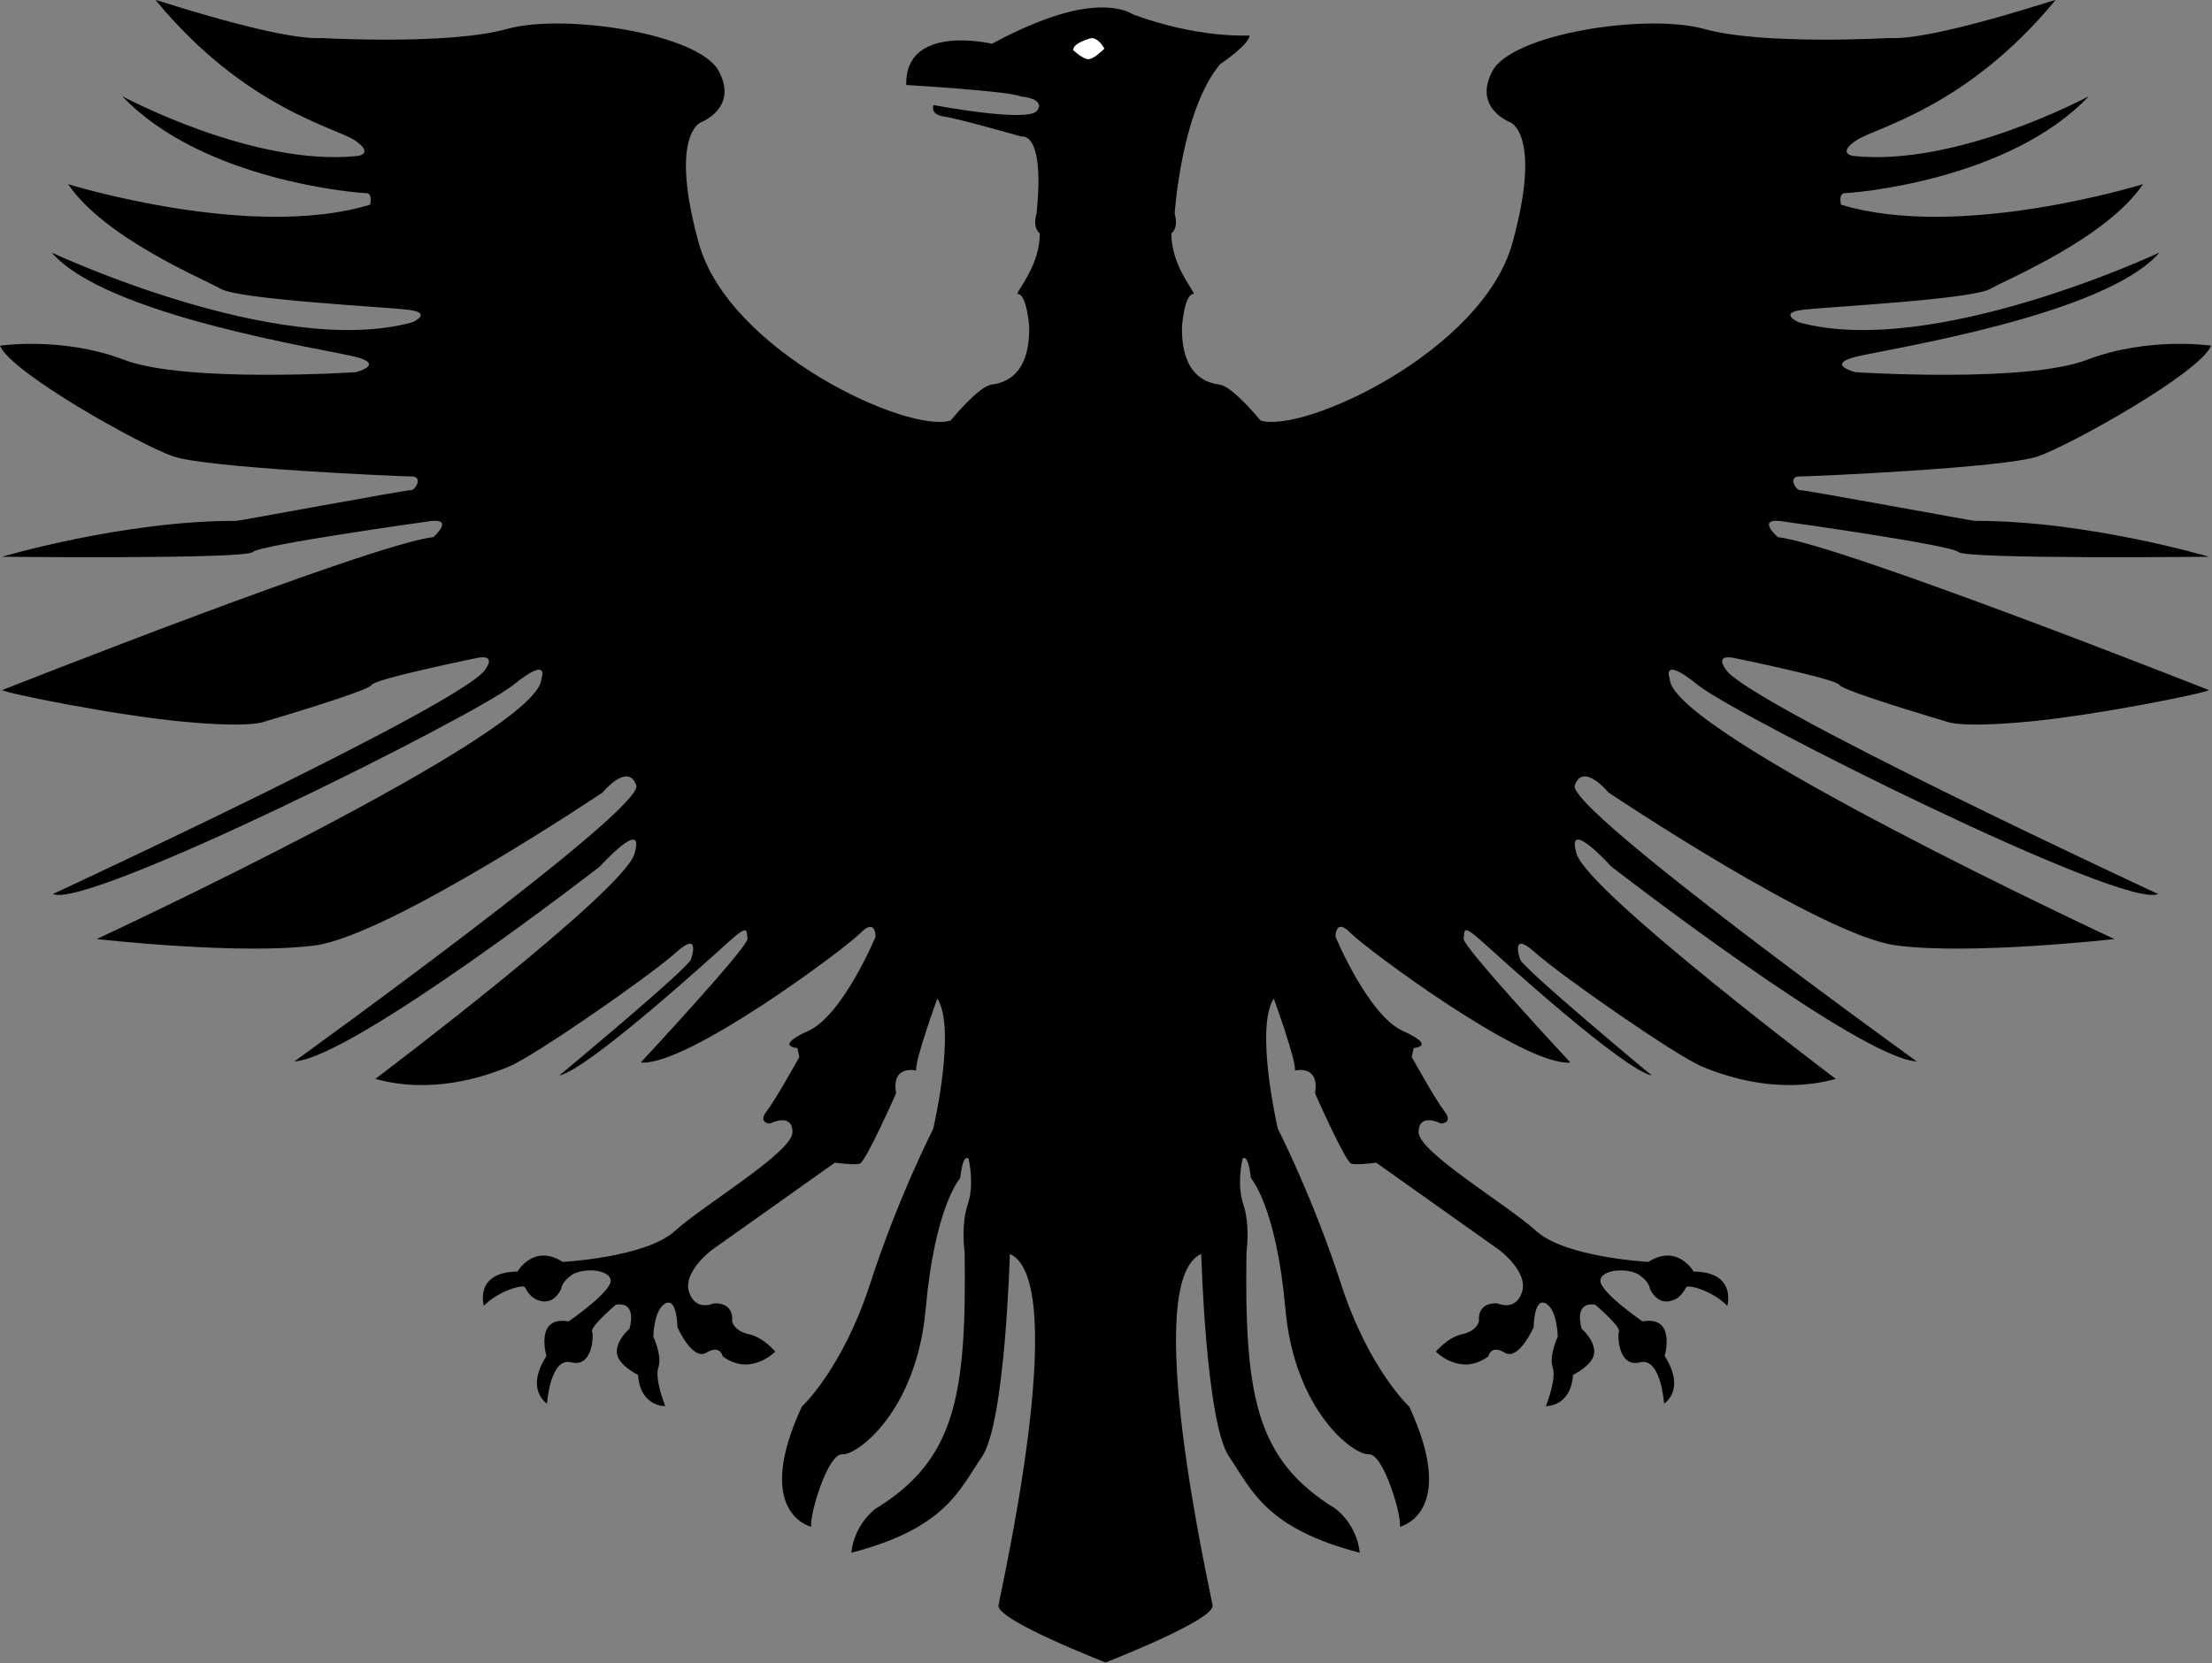 <?xml version="1.0" encoding="UTF-8" standalone="no"?>
<svg
   width="532.667"
   height="400.594"
   version="1.1"
   id="svg10"
   sodipodi:docname="SRP logo.svg"
   inkscape:version="1.2.2 (732a01da63, 2022-12-09)"
   xmlns:inkscape="http://www.inkscape.org/namespaces/inkscape"
   xmlns:sodipodi="http://sodipodi.sourceforge.net/DTD/sodipodi-0.dtd"
   xmlns="http://www.w3.org/2000/svg"
   xmlns:svg="http://www.w3.org/2000/svg">
  <rect width="100%" height="100%" fill="#808080" stroke="none"/>
  <defs
     id="defs14" />
  <sodipodi:namedview
     id="namedview12"
     pagecolor="#ffffff"
     bordercolor="#666666"
     borderopacity="1.0"
     inkscape:showpageshadow="2"
     inkscape:pageopacity="0.0"
     inkscape:pagecheckerboard="0"
     inkscape:deskcolor="#d1d1d1"
     showgrid="false"
     showguides="false"
     inkscape:zoom="1.3350176"
     inkscape:cx="301.11963"
     inkscape:cy="247.56228"
     inkscape:window-width="1920"
     inkscape:window-height="1058"
     inkscape:window-x="1672"
     inkscape:window-y="-8"
     inkscape:window-maximized="1"
     inkscape:current-layer="g8" />
  <g
     transform="matrix(0.918,0,0,0.918,-9.182,-6.338)"
     id="g8">
    <path
       d="m 50.802,6.902 c 23.446,28.477 47.305,33.411 52.368,36.887 5.063,3.475 0.675,4.036 0.675,4.036 -27.323,2.915 -61.799,-15.696 -61.799,-15.696 21.146,22.311 62.208,25.449 64.002,25.449 1.794,0 1.039,3.027 1.039,3.027 -31.202,9.53 -79.232,-5.381 -79.232,-5.381 9.596,14.127 35.097,24.666 40.066,27.469 4.969,2.803 42.588,4.709 49.181,5.494 6.593,0.785 1.145,3.251 1.145,3.251 -35.02,9.754 -94.691,-18.274 -94.691,-18.274 14.238,16.593 71.629,25.338 79.646,27.356 8.017,2.018 0.115,4.036 0.115,4.036 0,0 -44.589,2.915 -60.791,-3.251 -16.202,-6.166 -32.527,-3.7 -32.527,-3.7 2.836,7.063 36.743,26.011 45.406,29.038 8.663,3.027 59.278,5.27 62.529,5.27 3.251,0 0.909,3.7 -0.097,3.588 -1.006,-0.112 -45.176,8.072 -45.849,8.072 -29.259,-0.112 -61.471,9.417 -61.471,9.417 0,0 63.663,0.673 65.733,-1.233 2.07,-1.906 45.51,-7.96 45.51,-7.96 8.224,-1.457 1.909,4.036 1.909,4.036 -16.081,1.794 -113.09,40.137 -113.09,40.137 0.764,0.785 29.532,6.615 47.537,8.297 18.005,1.682 21.19,0 21.19,0 0,0 27.462,-8.073 28.178,-9.642 0.715,-1.57 27.547,-7.064 27.547,-7.064 5.412,-1.121 2.39,2.803 2.39,2.803 -4.037,8.296 -113.54,59.115 -113.54,59.115 9.061,4.197 110.88,-46.849 120.76,-54.852 9.879,-8.003 7.362,-1.562 7.362,-1.562 -0.286,14.152 -116.63,68.225 -116.63,68.225 0,0 37.852,4.294 57.346,1.659 19.494,-2.635 75.361,-40.114 75.361,-40.114 0,0 6.662,-8.102 8.835,-1.855 2.173,6.247 -89.707,72.421 -89.707,72.421 15.149,-0.781 80.151,-51.143 80.151,-51.143 0,0 12.073,-13.372 9.068,-3.319 -3.005,10.053 -67.968,59.05 -67.968,59.05 14.434,4.002 28.02,-0.293 35.029,-3.221 7.009,-2.928 37.25,-24.011 43.853,-29.965 6.603,-5.954 3.958,1.66 3.958,1.66 0.446,1.562 -34.601,30.647 -34.601,30.647 7.56,-1.659 38.678,-29.867 44.281,-34.942 5.603,-5.075 4.768,-3.025 5.103,-0.975 0.335,2.05 -28.014,32.501 -28.014,32.501 12.074,1.074 53.511,-29.768 57.626,-33.965 4.115,-4.197 3.975,0.975 3.975,0.975 0,0 -8.561,20.594 -17.651,24.694 -9.09,4.099 -2.855,4.489 -2.855,4.489 l 0.523,2.342 c 0,0 -6.158,11.127 -8.585,14.25 -2.427,3.123 0.89,3.221 0.89,3.221 0,0 5.841,-3.025 5.893,2.245 0.052,5.271 -23.257,19.033 -30.862,25.962 -7.605,6.93 -29.403,8.1 -29.403,8.1 -7.676,-4.88 -11.88,2.537 -11.88,2.537 -11.422,0.097 -8.832,8.98 -8.832,8.98 3.815,-3.904 10.207,-5.66 10.772,-4.88 0.564,0.781 1.377,3.22 4.682,3.708 3.305,0.488 4.872,-3.318 4.872,-3.318 0,0 -0.055,-1.562 2.633,-3.514 2.688,-1.952 9.71,-1.756 10.313,1.172 0.604,2.928 -11.031,10.931 -11.031,10.931 -8.937,-1.562 -5.811,9.077 -5.811,9.077 -5.706,8.882 0.151,12.493 0.151,12.493 0,0 0.821,-12.298 6.345,-10.834 5.524,1.464 5.942,-6.734 5.491,-8.101 -0.451,-1.366 6.241,-7.028 6.241,-7.028 5.88,-0.878 3.537,6.345 3.537,6.345 0,0 -3.395,2.83 -3.29,6.148 0.105,3.318 5.555,5.929 5.555,5.929 0.604,8.472 7.138,8.194 7.138,8.194 0,0 -2.863,-7.083 -1.808,-10.138 1.055,-3.055 -1.31,-8.055 -1.31,-8.055 0,0 0.053,-7.084 3.154,-8.75 3.101,-1.667 3.163,6.25 3.163,6.25 0,0 3.925,8.889 7.596,6.667 3.671,-2.222 4.28,0.972 4.28,0.972 7.353,5.416 13.783,-1.25 13.783,-1.25 0,0 -3.092,-3.75 -6.958,-4.583 -3.866,-0.833 -4.353,-3.333 -4.353,-3.333 0.424,-5.416 -4.873,-4.722 -4.873,-4.722 0,0 -4.781,2.223 -6.444,-3.055 -1.663,-5.277 5.99,-10.972 5.99,-10.972 l 32.286,-22.914 c 0,0 4.981,0.694 6.52,0.278 1.539,-0.416 9.528,-18.472 9.528,-18.472 -1.321,-7.638 5.3,-5.971 5.3,-5.971 -0.642,-1.944 5.512,-18.888 5.512,-18.888 5.067,7.777 -1.065,34.164 -1.065,34.164 0,0 -9.24,18.055 -16.515,40.553 -7.276,22.499 -17.958,32.358 -17.958,32.358 -12.981,28.054 2.478,31.526 2.478,31.526 -0.623,-2.639 4.274,-19.305 8.155,-19.027 3.881,0.278 19.47,-11.249 21.866,-38.192 2.396,-26.943 9.038,-34.272 9.038,-34.272 0.791,-6.891 2.193,-5.078 2.193,-5.078 0,0 1.637,6.528 -0.203,11.969 -1.84,5.441 -0.825,12.574 -0.825,12.574 0.544,37.822 -2.501,54.538 -23.466,67.343 -5.934,4.836 -6.234,11.485 -6.234,11.485 24.596,-6.408 28.249,-16.321 34.295,-25.268 6.046,-8.947 7.274,-53.129 7.274,-53.129 16.219,7.242 -2.393,88.354 -2.98,92.216 -0.587,3.862 28.079,14.967 28.079,14.967 0,0 28.667,-11.104 28.079,-14.967 -0.587,-3.862 -19.199,-84.974 -2.98,-92.216 0,0 1.229,44.182 7.274,53.129 6.046,8.947 9.699,18.86 34.295,25.268 0,0 -0.3,-6.649 -6.234,-11.485 -20.965,-12.805 -24.011,-29.521 -23.467,-67.343 0,0 1.016,-7.134 -0.824,-12.574 -1.84,-5.441 -0.203,-11.969 -0.203,-11.969 0,0 1.402,-1.813 2.193,5.078 0,0 6.642,7.33 9.038,34.272 2.396,26.943 17.985,38.47 21.866,38.192 3.881,-0.277 8.777,16.388 8.154,19.027 0,0 15.46,-3.473 2.478,-31.526 0,0 -10.682,-9.86 -17.958,-32.358 -7.276,-22.499 -16.514,-40.553 -16.514,-40.553 0,0 -6.131,-26.387 -1.065,-34.164 0,0 6.154,16.943 5.512,18.888 0,0 6.621,-1.667 5.3,5.971 0,0 7.99,18.055 9.528,18.472 1.539,0.417 6.52,-0.278 6.52,-0.278 l 32.286,22.914 c 0,0 7.653,5.695 5.99,10.972 -1.663,5.277 -6.444,3.055 -6.444,3.055 0,0 -5.297,-0.694 -4.873,4.722 0,0 -0.487,2.5 -4.353,3.333 -3.866,0.833 -6.958,4.583 -6.958,4.583 0,0 6.43,6.666 13.783,1.25 0,0 0.608,-3.194 4.279,-0.972 3.671,2.222 7.596,-6.667 7.596,-6.667 0,0 0.063,-7.916 3.164,-6.25 3.1,1.667 3.154,8.75 3.154,8.75 0,0 -2.365,4.999 -1.31,8.055 1.055,3.055 -1.808,10.138 -1.808,10.138 0,0 6.535,0.278 7.138,-8.194 0,0 5.45,-2.61 5.555,-5.929 0.105,-3.318 -3.29,-6.148 -3.29,-6.148 0,0 -2.342,-7.223 3.537,-6.345 0,0 6.692,5.662 6.241,7.028 -0.451,1.367 -0.035,9.565 5.491,8.101 5.524,-1.464 6.345,10.834 6.345,10.834 0,0 5.857,-3.611 0.151,-12.493 0,0 3.127,-10.639 -5.811,-9.077 0,0 -11.635,-8.003 -11.031,-10.931 0.604,-2.928 7.625,-3.124 10.313,-1.172 2.688,1.952 2.633,3.514 2.633,3.514 0,0 1.567,3.806 4.872,3.318 3.305,-0.488 4.118,-2.927 4.682,-3.708 0.564,-0.781 6.957,0.976 10.772,4.88 0,0 2.589,-8.883 -8.833,-8.98 0,0 -4.203,-7.417 -11.879,-2.537 0,0 -21.797,-1.171 -29.403,-8.1 -7.606,-6.93 -30.915,-20.692 -30.862,-25.962 0.052,-5.271 5.893,-2.245 5.893,-2.245 0,0 3.316,-0.097 0.889,-3.221 -2.427,-3.123 -8.584,-14.25 -8.584,-14.25 l 0.522,-2.342 c 0,0 6.236,-0.39 -2.854,-4.489 -9.09,-4.099 -17.652,-24.694 -17.652,-24.694 0,0 -0.139,-5.172 3.977,-0.975 4.115,4.197 45.552,35.038 57.626,33.965 0,0 -28.348,-30.451 -28.014,-32.501 0.335,-2.05 -0.501,-4.1 5.103,0.975 5.603,5.075 36.721,33.283 44.281,34.942 0,0 -35.047,-29.085 -34.601,-30.647 0,0 -2.645,-7.614 3.958,-1.66 6.603,5.954 36.844,27.037 43.853,29.965 7.009,2.928 20.595,7.222 35.029,3.221 0,0 -64.963,-48.997 -67.968,-59.05 -3.005,-10.053 9.068,3.319 9.068,3.319 0,0 65.002,50.362 80.151,51.143 0,0 -91.88,-66.174 -89.707,-72.421 2.173,-6.247 8.834,1.855 8.834,1.855 0,0 55.868,37.479 75.362,40.114 19.494,2.635 57.346,-1.659 57.346,-1.659 0,0 -116.34,-54.072 -116.63,-68.225 0,0 -2.517,-6.441 7.362,1.562 9.879,8.003 111.69,59.049 120.76,54.852 0,0 -109.51,-50.819 -113.54,-59.115 0,0 -3.023,-3.924 2.389,-2.803 0,0 26.832,5.494 27.548,7.064 0.715,1.57 28.178,9.642 28.178,9.642 0,0 3.185,1.682 21.19,0 18.005,-1.682 46.773,-7.512 47.537,-8.297 0,0 -97.008,-38.344 -113.09,-40.137 0,0 -6.315,-5.493 1.909,-4.036 0,0 43.44,6.054 45.51,7.96 2.07,1.906 65.733,1.233 65.733,1.233 0,0 -32.212,-9.529 -61.471,-9.417 -0.673,0 -44.843,-8.185 -45.849,-8.072 -1.006,0.112 -3.348,-3.588 -0.097,-3.588 3.251,0 53.866,-2.243 62.529,-5.27 8.663,-3.027 42.569,-21.975 45.405,-29.038 0,0 -16.324,-2.466 -32.525,3.7 -16.202,6.166 -60.791,3.251 -60.791,3.251 0,0 -7.902,-2.018 0.115,-4.036 8.018,-2.018 65.409,-10.763 79.646,-27.356 0,0 -59.671,28.028 -94.691,18.274 0,0 -5.449,-2.466 1.145,-3.251 6.593,-0.785 44.212,-2.691 49.181,-5.494 4.969,-2.803 30.47,-13.342 40.066,-27.469 0,0 -48.03,14.911 -79.232,5.381 0,0 -0.755,-3.027 1.039,-3.027 1.794,0 42.856,-3.139 64.002,-25.449 0,0 -34.476,18.611 -61.799,15.696 0,0 -4.389,-0.56 0.675,-4.036 5.063,-3.476 28.923,-8.409 52.368,-36.887 -0.569,0.002 -32.225,10.652 -43.566,9.979 0,0 -33.247,1.906 -48.498,-2.354 -15.251,-4.26 -50.419,1.233 -55.648,10.987 -5.229,9.754 4.625,13.454 4.625,13.454 0,0 8.491,3.027 0.632,31.617 -7.859,28.589 -55.146,50.227 -66.119,46.639 0,0 -7.265,-8.969 -10.753,-9.417 -3.488,-0.448 -10.045,-2.466 -9.831,-15.248 0,0 0.657,-8.857 3.133,-8.521 -0.261,-1.345 -5.924,-7.625 -5.924,-15.921 0,0 1.988,-1.121 0.87,-5.157 0,0 1.738,-27.036 11.917,-39.213 0,0 7.725,-5.18 7.725,-7.543 0,0 -13.178,0.909 -30.627,-5.543 0,0 -4.362,-3.18 -14.723,-1.09 -10.36,2.09 -22.174,8.815 -22.174,8.815 0,0 -22.901,-5.453 -22.538,10.814 0,0 27.445,1.636 29.989,2.999 0,0 6.634,0.455 4.362,3.727 -2.272,3.272 -27.172,-1.455 -27.172,-1.455 0,0 -1.091,2.454 2.726,2.999 3.817,0.546 20.357,5.271 20.357,5.271 0,0 6.197,-1.638 3.916,20.22 -1.118,4.036 0.87,5.157 0.87,5.157 -5.5e-4,8.296 -5.664,14.576 -5.924,15.921 2.476,-0.336 3.133,8.521 3.133,8.521 0.214,12.781 -6.343,14.799 -9.831,15.248 -3.488,0.448 -10.753,9.417 -10.753,9.417 -10.972,3.588 -58.26,-18.05 -66.119,-46.639 -7.859,-28.589 0.632,-31.617 0.632,-31.617 0,0 9.855,-3.7 4.625,-13.454 -5.229,-9.754 -40.397,-15.247 -55.648,-10.987 -15.251,4.26 -48.498,2.354 -48.498,2.354 -11.34,0.673 -42.996,-9.976 -43.566,-9.979 z"
       stroke-width="1.089"
       id="path4" />
    <path
       d="m 292.14,19.838 c 0,0 2.363,2.09 3.453,1.999 1.091,-0.09 3.362,-2.272 3.362,-2.272 0,0 -1.454,-2.454 -2.908,-1.999 -1.454,0.454 -3.726,1.363 -3.908,2.272 z"
       fill="#d00"
       stroke="#d00"
       stroke-width="1.186"
       id="path6"
       style="fill:#ffffff;stroke:#ffffff;stroke-opacity:1" />
  </g>
</svg>
